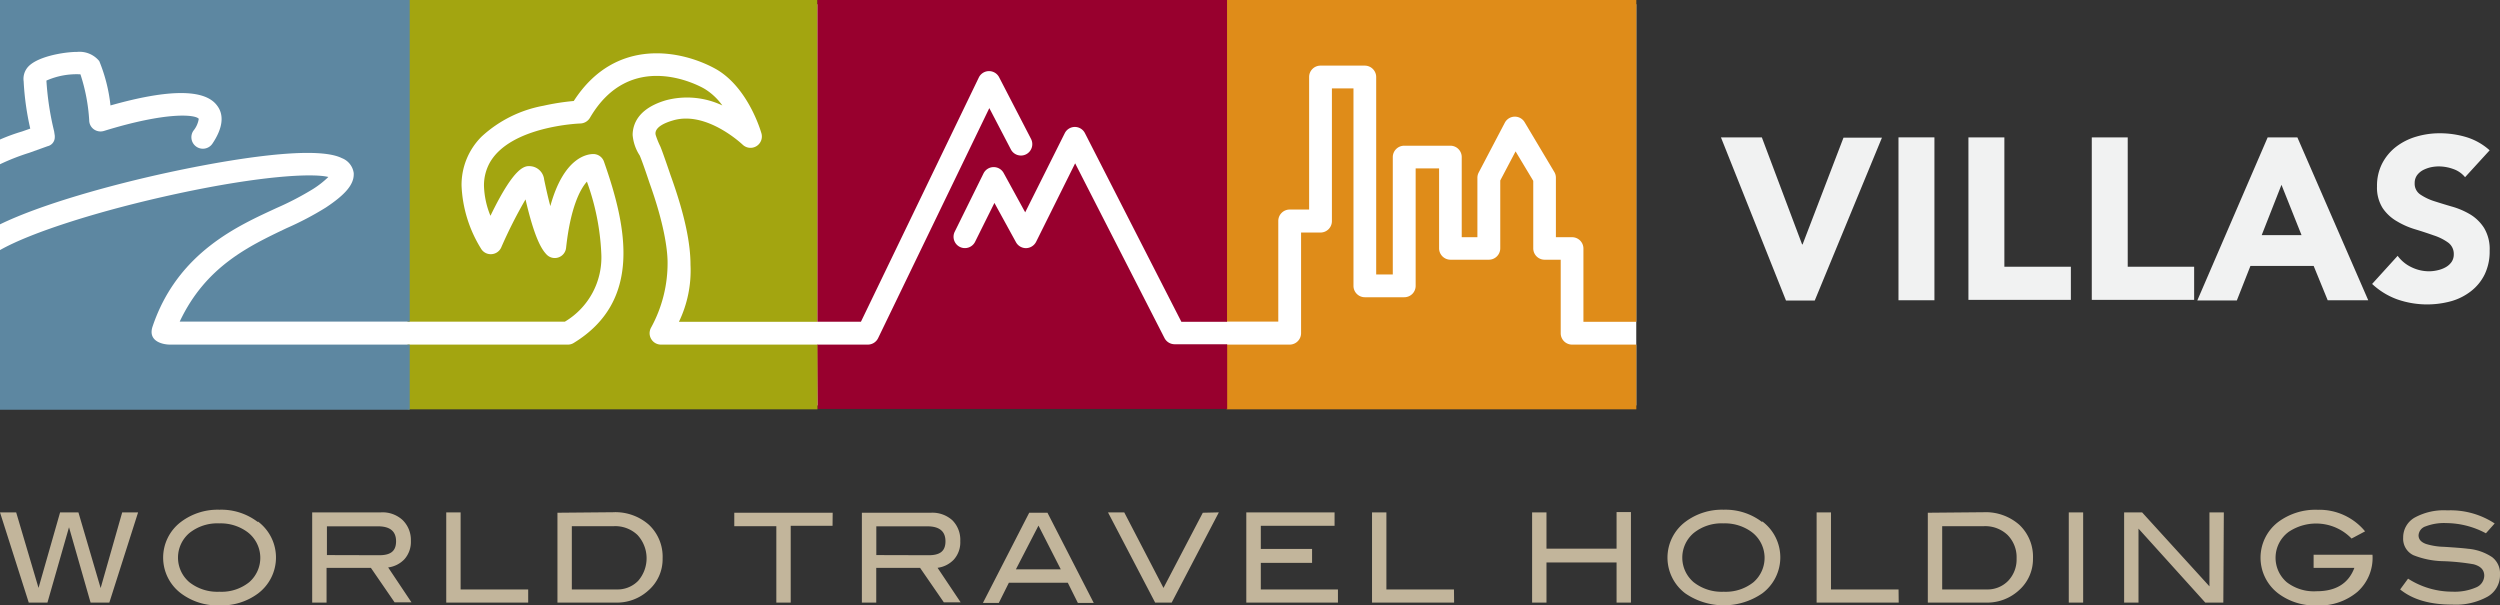 <svg id="0e9c3472-94e6-4ab1-86c7-b7fab9fb6ddf" data-name="Layer 1" xmlns="http://www.w3.org/2000/svg" viewBox="0 0 347.79 84.19"><rect x="0" y="0" width="347.79" height="84.19" fill="#333333" stroke="none"/><title>wthvillas-logo</title><rect y="0.59" width="227.63" height="55.81" fill="#fff"/><path d="M170.64,0h57V44.77h-7.36V34.54A1.58,1.58,0,0,0,218.69,33h-2.24V24.72a1.53,1.53,0,0,0-.23-.81L212.1,17a1.58,1.58,0,0,0-2.76.08L205.71,24a1.59,1.59,0,0,0-.18.74V33h-2.18V21.85a1.58,1.58,0,0,0-1.58-1.58h-6.42a1.59,1.59,0,0,0-1.59,1.58V38.18h-2.31V10.71a1.59,1.59,0,0,0-1.59-1.58H183.7a1.58,1.58,0,0,0-1.58,1.58V29.15h-2.71a1.59,1.59,0,0,0-1.58,1.59v14h-7.19Z" fill="#df8c19"/><path d="M170.64,47.94h8.77A1.59,1.59,0,0,0,181,46.35v-14h2.7a1.59,1.59,0,0,0,1.59-1.58V12.3h3V39.77a1.58,1.58,0,0,0,1.58,1.58h5.49a1.58,1.58,0,0,0,1.58-1.58V23.43h3.26V34.54a1.59,1.59,0,0,0,1.58,1.59h5.34a1.59,1.59,0,0,0,1.59-1.59V25.11l2.13-4.05,2.46,4.1v9.38a1.58,1.58,0,0,0,1.58,1.59h2.24V46.35a1.58,1.58,0,0,0,1.58,1.59h8.94v9h-57Z" fill="#df8c19"/><path d="M113.67,47.94h7.06a1.59,1.59,0,0,0,1.43-.9l15.47-32,3,5.75a1.58,1.58,0,0,0,2.13.67,1.59,1.59,0,0,0,.67-2.14L139,10.76a1.58,1.58,0,0,0-2.82,0l-16.41,34h-6.07V0h57V44.77h-6.35c-.83-1.61-13.41-26.23-13.41-26.23a1.57,1.57,0,0,0-2.82,0l-5.5,11-3-5.48a1.58,1.58,0,0,0-2.8.07l-4,8.1a1.58,1.58,0,1,0,2.83,1.41s1.49-3,2.69-5.41l3,5.47a1.59,1.59,0,0,0,1.42.82,1.61,1.61,0,0,0,1.38-.88l5.43-10.92c2.29,4.49,12.43,24.31,12.43,24.31a1.59,1.59,0,0,0,1.4.86h7.32v9h-57Z" fill="#98002e"/><path d="M56.69,0h57V44.77H94.45a16.43,16.43,0,0,0,1.61-7.92c0-2.81-.68-6.67-2.77-12.46,0,0-1.06-3.14-1.42-4a11.75,11.75,0,0,1-.66-1.63c0-.1-.42-1.18,2.39-2,4.71-1.42,9.69,3.35,9.74,3.39a1.58,1.58,0,0,0,2.59-1.59c-.07-.26-1.81-6.3-6.24-8.9C95,7,85.65,5,79.82,14.05a32.82,32.82,0,0,0-4.22.66A17.28,17.28,0,0,0,67,19a9.46,9.46,0,0,0-2.79,6.85,18,18,0,0,0,2.69,8.71,1.57,1.57,0,0,0,1.45.8,1.58,1.58,0,0,0,1.38-.94,64.37,64.37,0,0,1,3.38-6.68c1.24,5.34,2.21,6.92,2.93,7.67a1.58,1.58,0,0,0,2.71-.92c.6-5.52,1.91-8.12,2.9-9.22a33.46,33.46,0,0,1,2,10,10.39,10.39,0,0,1-5.07,9.48H56.69Zm0,47.94H79a1.52,1.52,0,0,0,.83-.24c9.48-5.81,7.44-16,4.19-25.22a1.57,1.57,0,0,0-1.46-1.05c-.77,0-4.1.33-6,7.24-.27-1-.55-2.21-.86-3.69a2.08,2.08,0,0,0-1.8-1.85c-.81-.09-2.22-.23-5.67,6.89a11.84,11.84,0,0,1-.9-4.15,6.5,6.5,0,0,1,.83-3.28c2.91-5.05,12.45-5.41,12.55-5.41a1.62,1.62,0,0,0,1.36-.79c5.59-9.58,15-4.61,16-4a8.48,8.48,0,0,1,2.42,2.28,11.48,11.48,0,0,0-7.85-.72c-2.41.71-3.9,1.91-4.43,3.55a4.21,4.21,0,0,0-.2,1.28A6.16,6.16,0,0,0,89,21.64c.45,1.05,1.36,3.82,1.36,3.82,2,5.56,2.49,9.15,2.51,10.94a18.63,18.63,0,0,1-2.33,9.24,1.65,1.65,0,0,0-.17.71,1.6,1.6,0,0,0,.24.84,1.57,1.57,0,0,0,1.34.75h21.77v9h-57Z" fill="#a3a510"/><path d="M57,57H0V34.79c4.34-2.47,14-5.55,24.68-7.85,11.67-2.51,18.83-2.86,21-2.32a12.94,12.94,0,0,1-2.11,1.66,40.77,40.77,0,0,1-5.06,2.64C33.34,31.33,24.74,35,21.23,45.41c-.7,2.05,1.37,2.53,2.43,2.53H57Z" fill="#5d87a1"/><path d="M57,44.74H25c3.6-7.64,9.56-10.47,14.87-13a42.85,42.85,0,0,0,5.46-2.87c2.7-1.79,3.88-3.18,3.88-4.61,0-.06,0-.11,0-.17A2.6,2.6,0,0,0,47.56,22C43.3,19.87,28,23,23.38,24,15.43,25.72,5.75,28.41,0,31.21V22.85a30.89,30.89,0,0,1,4.06-1.59l2.56-.92a1.28,1.28,0,0,0,1-1.22,2.29,2.29,0,0,0,0-.25l-.09-.6a39.77,39.77,0,0,1-1.07-7v-.06a10.36,10.36,0,0,1,4.73-.87,25.3,25.3,0,0,1,1.22,6.4A1.55,1.55,0,0,0,13.07,18a1.61,1.61,0,0,0,1.38.22c8.77-2.71,12.74-2.29,13.2-1.69v0a3.4,3.4,0,0,1-.74,1.65A1.58,1.58,0,1,0,29.54,20c1.46-2.16,1.68-4,.65-5.33-1.71-2.3-6.7-2.3-14.82,0a22.52,22.52,0,0,0-1.56-6.17,3.53,3.53,0,0,0-3.06-1.28c-1.88,0-5.84.67-7,2.27a2.5,2.5,0,0,0-.46,1.82,38,38,0,0,0,.92,6.58l-1.14.4A26.32,26.32,0,0,0,0,19.41V0H57Z" fill="#5d87a1"/><path d="M347.05,72.82A11.21,11.21,0,0,0,340.46,71a8.44,8.44,0,0,0-4.53,1,3.16,3.16,0,0,0-1.61,2.79,2.53,2.53,0,0,0,1.41,2.44,11.82,11.82,0,0,0,4.22.84,31,31,0,0,1,4.17.43c1,.27,1.48.8,1.48,1.59a1.8,1.8,0,0,1-1.12,1.62,7.46,7.46,0,0,1-3.32.6A11.36,11.36,0,0,1,335,80.5L333.9,82c1.73,1.41,4.14,2.11,7.25,2.11A9.16,9.16,0,0,0,346.07,83a3.45,3.45,0,0,0,1.72-3.09,2.84,2.84,0,0,0-1.09-2.4,7.12,7.12,0,0,0-3.38-1.17q-.81-.11-3.33-.27a9.19,9.19,0,0,1-2.47-.39c-.71-.25-1.06-.65-1.06-1.21a1.4,1.4,0,0,1,1-1.25,7.14,7.14,0,0,1,2.86-.45,11.8,11.8,0,0,1,5.51,1.42Zm-17,4.35h-8.19V79h5.67c-.81,2.16-2.56,3.25-5.24,3.25A6.19,6.19,0,0,1,318.13,81a4.48,4.48,0,0,1,.25-7,6.86,6.86,0,0,1,8.76.92l1.88-1a8.25,8.25,0,0,0-6.59-3,8.68,8.68,0,0,0-5.5,1.7,6.25,6.25,0,0,0,0,9.93,8.46,8.46,0,0,0,5.37,1.68,8.23,8.23,0,0,0,5.64-1.88,6.33,6.33,0,0,0,2.12-5Zm-20.68-5.89h-2V81.57L298,71.28h-2.5V83.83h2V73.54l9.29,10.29h2.51Zm-19.57,0h-2V83.83h2ZM270.19,82v-8.8H276a4.5,4.5,0,0,1,3.29,1.23,4.4,4.4,0,0,1,1.25,3.26,4.3,4.3,0,0,1-1.17,3.11,4,4,0,0,1-3,1.2Zm-2-10.67V83.83h8.09a6.53,6.53,0,0,0,4.54-1.67,5.79,5.79,0,0,0,2-4.47A6.09,6.09,0,0,0,280.91,73a7.08,7.08,0,0,0-5-1.74ZM264.12,82h-9.4V71.28h-2V83.83h11.42Zm-20.19-1a6.19,6.19,0,0,1-4.14,1.32A6.29,6.29,0,0,1,235.62,81a4.49,4.49,0,0,1,0-6.85,6.17,6.17,0,0,1,4.14-1.34A6.3,6.3,0,0,1,243.67,74a4.49,4.49,0,0,1,.26,7m1.19-8.39a8.38,8.38,0,0,0-5.33-1.7,8.47,8.47,0,0,0-5.35,1.7,6.23,6.23,0,0,0,0,9.93,9.45,9.45,0,0,0,10.73,0,6.25,6.25,0,0,0,0-10m-18.28-1.3h-2v5.09h-9.75V71.28h-2V83.83h2V78.25h9.75v5.58h2ZM202.27,82h-9.4V71.28h-2V83.83h11.42Zm-16.14,0H175.4v-3.7h7.13V76.37H175.4V73.15h10.26V71.28H173.38V83.83h12.75Zm-18.8-10.67-5.47,10.46L156.4,71.28h-2.26l6.56,12.55H163l6.56-12.55Zm-26,7.87,3.14-6.08,3.1,6.08Zm4.39-7.87h-2.54l-6.44,12.55h2.21l1.4-2.81h8.2l1.4,2.81h2.21Zm-23.81,5.89v-4H129c1.68,0,2.53.69,2.53,2.08s-.78,1.94-2.34,1.94Zm8.52,1.77a3.78,3.78,0,0,0,2.27-1.15,3.6,3.6,0,0,0,.89-2.56,3.85,3.85,0,0,0-1.09-2.89,4.13,4.13,0,0,0-3-1.06h-9.6V83.83h2V79H128l3.3,4.79h2.34Zm-14.59-7.66H102.15v1.87H108V83.83h2V73.15h5.82ZM79.55,82v-8.8H85.4a4.48,4.48,0,0,1,3.29,1.23,4.78,4.78,0,0,1,.09,6.37,4,4,0,0,1-3,1.2Zm-2-10.67V83.83h8.09a6.49,6.49,0,0,0,4.54-1.67,5.76,5.76,0,0,0,2-4.47A6.09,6.09,0,0,0,90.27,73a7.06,7.06,0,0,0-5-1.74ZM73.48,82h-9.4V71.28h-2V83.83H73.48Zm-28-4.78v-4h7.1c1.68,0,2.52.69,2.52,2.08s-.78,1.94-2.34,1.94ZM54,78.94a3.78,3.78,0,0,0,2.27-1.15,3.64,3.64,0,0,0,.89-2.56A3.86,3.86,0,0,0,56,72.34a4.1,4.1,0,0,0-3-1.06H43.43V83.83h2V79H51.6l3.29,4.79h2.35ZM34.66,81a6.16,6.16,0,0,1-4.14,1.32A6.29,6.29,0,0,1,26.35,81a4.49,4.49,0,0,1,0-6.85,6.21,6.21,0,0,1,4.14-1.34A6.28,6.28,0,0,1,34.4,74a4.49,4.49,0,0,1,.26,7m1.19-8.39a8.36,8.36,0,0,0-5.33-1.7,8.47,8.47,0,0,0-5.35,1.7,6.22,6.22,0,0,0,0,9.93,8.47,8.47,0,0,0,5.38,1.68,8.49,8.49,0,0,0,5.35-1.66,6.26,6.26,0,0,0,0-10M17,71.28,14,81.81,10.91,71.28H8.36l-3,10.51L2.25,71.28H0L4,83.83H6.6l3-10.48,3,10.48h2.61l4-12.55Z" fill="#c2b59b"/><path d="M239.41,19.11h5.69L250.7,34h.07l5.69-14.85h5.35l-9.35,22.66h-4Z" fill="#f1f2f2"/><path d="M264.11,19.11h5V41.77h-5Z" fill="#f1f2f2"/><path d="M273.84,19.11h5v18h9.25v4.61H273.84Z" fill="#f1f2f2"/><path d="M291,19.11h5v18h9.24v4.61H291Z" fill="#f1f2f2"/><path d="M315.47,19.11h4.13l9.86,22.66h-5.64L321.87,37h-8.8l-1.89,4.8h-5.5Zm1.92,6.6-2.75,7h5.54Z" fill="#f1f2f2"/><path d="M342.93,24.65a3.66,3.66,0,0,0-1.65-1.14,6.06,6.06,0,0,0-2-.36,5.48,5.48,0,0,0-1.12.12,4.59,4.59,0,0,0-1.09.4,2.53,2.53,0,0,0-.83.72,1.87,1.87,0,0,0-.32,1.09,1.8,1.8,0,0,0,.77,1.57,7.54,7.54,0,0,0,1.93.93c.78.25,1.62.51,2.52.77a10.57,10.57,0,0,1,2.51,1.08,5.9,5.9,0,0,1,1.93,1.89,5.7,5.7,0,0,1,.77,3.17,7.29,7.29,0,0,1-.7,3.3,6.69,6.69,0,0,1-1.91,2.33A8.05,8.05,0,0,1,341,41.9a12.66,12.66,0,0,1-7.44-.23A10.17,10.17,0,0,1,330,39.5l3.55-3.91a5.09,5.09,0,0,0,1.94,1.59,5.56,5.56,0,0,0,2.41.56,5.32,5.32,0,0,0,1.24-.15,4,4,0,0,0,1.12-.43,2.44,2.44,0,0,0,.8-.73,1.86,1.86,0,0,0,.3-1.06,1.94,1.94,0,0,0-.78-1.62,7.26,7.26,0,0,0-2-1c-.79-.28-1.64-.56-2.56-.84a11.1,11.1,0,0,1-2.56-1.12,6,6,0,0,1-2-1.85,5.33,5.33,0,0,1-.78-3,6.8,6.8,0,0,1,.72-3.2,7,7,0,0,1,1.92-2.31A8.54,8.54,0,0,1,336.17,19a11.38,11.38,0,0,1,3.24-.46,12.81,12.81,0,0,1,3.71.54,8.61,8.61,0,0,1,3.23,1.83Z" fill="#f1f2f2"/></svg>